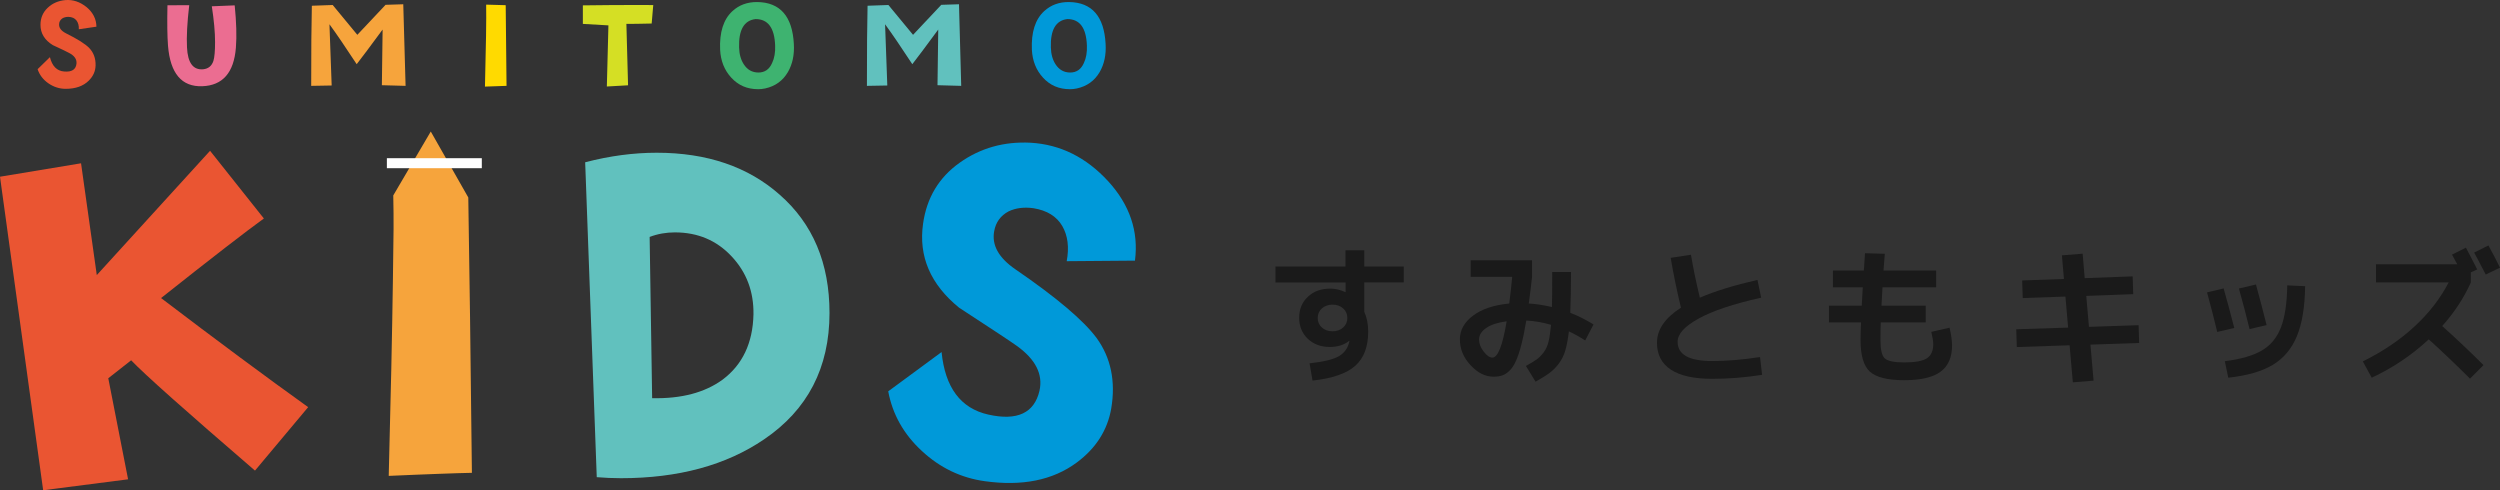<?xml version="1.0" encoding="utf-8"?>
<!-- Generator: Adobe Illustrator 23.0.1, SVG Export Plug-In . SVG Version: 6.00 Build 0)  -->
<svg version="1.1" id="レイヤー_1" xmlns="http://www.w3.org/2000/svg" xmlns:xlink="http://www.w3.org/1999/xlink" x="0px"
	 y="0px" width="269.92px" height="52.93px" viewBox="0 0 269.92 52.93" style="enable-background:new 0 0 269.92 52.93;"
	 xml:space="preserve">
<rect x="0" y="0" width="269.92" height="52.93" fill="#333333" stroke="none"/>
<style type="text/css">
	.st0{fill:#1A1A1A;}
	.st1{fill:#EA5532;}
	.st2{fill:#EB6D91;}
	.st3{fill:#F6A43C;}
	.st4{fill:#FFDA00;}
	.st5{fill:#D5DF24;}
	.st6{fill:#3EB370;}
	.st7{fill:#61C1BE;}
	.st8{fill:#0099D9;}
	.st9{fill:#FFFFFF;}
</style>
<g>
	<path class="st0" d="M137.7,28.78h7.57v-1.76h2.03v1.76h4.26v1.71h-4.26v3.18c0.28,0.61,0.42,1.32,0.42,2.14
		c0,1.62-0.46,2.85-1.39,3.68c-0.93,0.83-2.47,1.37-4.62,1.6l-0.32-1.86c1.53-0.17,2.58-0.43,3.18-0.78
		c0.59-0.35,0.96-0.87,1.11-1.56c0-0.01,0-0.02,0.01-0.04c0.01-0.02,0.01-0.03,0.01-0.04l-0.02-0.02c-0.55,0.45-1.26,0.67-2.11,0.67
		c-0.97,0-1.76-0.3-2.38-0.89c-0.61-0.59-0.92-1.35-0.92-2.26c0-0.93,0.31-1.69,0.94-2.27c0.62-0.59,1.43-0.88,2.42-0.88
		c0.55,0,1.09,0.13,1.62,0.38h0.03V30.5h-7.57V28.78z M142.72,33.3c-0.3,0.27-0.45,0.62-0.45,1.03s0.15,0.76,0.45,1.03
		c0.3,0.27,0.68,0.41,1.15,0.41c0.47,0,0.85-0.14,1.15-0.41c0.3-0.27,0.45-0.62,0.45-1.03s-0.15-0.76-0.45-1.03
		c-0.3-0.27-0.68-0.41-1.15-0.41C143.41,32.9,143.02,33.03,142.72,33.3z"/>
	<path class="st0" d="M158.79,29.9V28.1h6.62v1.81c-0.05,0.54-0.17,1.5-0.35,2.86c0.77,0.04,1.6,0.17,2.5,0.38
		c0.02-0.69,0.03-1.95,0.03-3.78h2.03c0,1.58-0.03,3.05-0.08,4.4c0.84,0.33,1.68,0.75,2.51,1.26l-0.9,1.73
		c-0.6-0.39-1.18-0.72-1.76-0.98c-0.1,0.81-0.22,1.49-0.38,2.04c-0.16,0.55-0.4,1.03-0.71,1.44c-0.31,0.41-0.65,0.75-1.02,1.02
		c-0.36,0.27-0.86,0.58-1.49,0.93l-1.04-1.7c0.51-0.28,0.9-0.51,1.16-0.7c0.26-0.19,0.51-0.44,0.76-0.77
		c0.25-0.33,0.42-0.72,0.53-1.18c0.11-0.46,0.19-1.06,0.26-1.79c-0.92-0.27-1.81-0.42-2.67-0.46c-0.17,1.03-0.35,1.91-0.54,2.64
		c-0.19,0.73-0.39,1.31-0.59,1.75c-0.2,0.44-0.43,0.79-0.7,1.04c-0.26,0.25-0.52,0.42-0.78,0.5c-0.26,0.09-0.57,0.13-0.93,0.13
		c-0.89,0-1.71-0.41-2.48-1.24c-0.77-0.83-1.15-1.76-1.15-2.79c0-0.99,0.47-1.85,1.42-2.56c0.94-0.71,2.25-1.15,3.91-1.31
		c0.13-1,0.23-1.96,0.32-2.88H158.79z M162.67,34.69c-0.97,0.13-1.71,0.37-2.22,0.73c-0.51,0.36-0.76,0.77-0.76,1.24
		c0,0.44,0.17,0.87,0.5,1.3c0.33,0.43,0.65,0.65,0.94,0.65C161.72,38.61,162.24,37.3,162.67,34.69z"/>
	<path class="st0" d="M180.38,27.84l2.19-0.34c0.22,1.35,0.54,2.9,0.96,4.64c1.61-0.7,3.69-1.34,6.22-1.92l0.4,1.92
		c-3,0.67-5.25,1.42-6.76,2.26c-1.51,0.83-2.26,1.66-2.26,2.5c0,1.39,1.24,2.08,3.73,2.08c1.55,0,3.27-0.14,5.17-0.43l0.22,1.92
		c-1.85,0.29-3.64,0.43-5.39,0.43c-1.97,0-3.46-0.33-4.46-0.99c-1-0.66-1.5-1.63-1.5-2.9c0-1.42,0.86-2.68,2.59-3.79
		C181.06,31.45,180.69,29.65,180.38,27.84z"/>
	<path class="st0" d="M201.36,27.34l2.14,0.06c-0.05,0.69-0.1,1.3-0.14,1.81h5.68v1.81h-5.79c-0.02,0.32-0.06,0.98-0.11,1.98h4.78
		v1.81h-4.86c-0.02,0.49-0.03,1.13-0.03,1.92c0,1.01,0.15,1.67,0.46,1.96c0.31,0.29,1.01,0.44,2.1,0.44c1.18,0,2-0.15,2.46-0.45
		c0.45-0.3,0.68-0.81,0.68-1.52c0-0.3-0.07-0.74-0.21-1.33l1.97-0.45c0.18,0.77,0.27,1.41,0.27,1.94c0,1.27-0.42,2.21-1.25,2.82
		c-0.83,0.61-2.14,0.91-3.92,0.91c-1.79,0-3.02-0.31-3.7-0.92c-0.67-0.61-1.01-1.75-1.01-3.4c0-0.54,0.02-1.18,0.05-1.92h-3.46
		v-1.81h3.54c0.05-1,0.09-1.66,0.11-1.98h-3.22v-1.81h3.33c0.02-0.21,0.05-0.53,0.07-0.96C201.33,27.83,201.35,27.53,201.36,27.34z"
		/>
	<path class="st0" d="M222.62,27.57l2.24-0.18l0.22,2.64l5.18-0.19l0.06,1.92l-5.07,0.19l0.29,3.34l5.36-0.18l0.06,1.92l-5.26,0.18
		l0.34,3.89l-2.24,0.18l-0.35-4l-5.7,0.19l-0.06-1.92l5.6-0.18L223,32.02l-4.61,0.16l-0.06-1.9l4.51-0.16L222.62,27.57z"/>
	<path class="st0" d="M238.29,31.57l1.79-0.43c0.33,1.14,0.71,2.57,1.15,4.27l-1.84,0.43C239.05,34.41,238.68,32.99,238.29,31.57z
		 M248.88,30.9c-0.03,2.25-0.33,4.06-0.9,5.42c-0.57,1.36-1.44,2.39-2.62,3.09c-1.18,0.7-2.77,1.15-4.78,1.37l-0.37-1.78
		c1.73-0.22,3.06-0.61,4-1.16c0.94-0.55,1.62-1.37,2.05-2.47c0.43-1.1,0.66-2.62,0.69-4.56L248.88,30.9z M241.73,31.15l1.84-0.43
		c0.42,1.51,0.8,2.98,1.15,4.38l-1.84,0.43C242.54,34.13,242.16,32.67,241.73,31.15z"/>
	<path class="st0" d="M256.53,30.5v-1.97h8.77c-0.26-0.47-0.44-0.82-0.56-1.04l1.5-0.75c0.44,0.82,0.84,1.61,1.22,2.35l-0.69,0.32
		v1.09c-0.76,1.69-1.79,3.25-3.09,4.7c1.6,1.44,3.09,2.85,4.46,4.22l-1.46,1.46c-1.45-1.45-2.93-2.86-4.45-4.24
		c-1.85,1.71-3.9,3.09-6.16,4.14l-0.96-1.76c2.14-1.06,4-2.31,5.57-3.76c1.57-1.45,2.8-3.04,3.7-4.77H256.53z M269.92,28.9
		l-1.54,0.74c-0.58-1.11-0.99-1.9-1.25-2.37l1.54-0.77C269.16,27.39,269.58,28.19,269.92,28.9z"/>
</g>
<g>
	<g>
		<path class="st1" d="M10.41,2.88L8.51,3.16c0.02-0.4-0.07-0.72-0.26-0.96C8.06,1.96,7.77,1.83,7.38,1.82
			C7.12,1.82,6.89,1.88,6.71,2C6.5,2.15,6.39,2.36,6.38,2.61c-0.02,0.4,0.23,0.72,0.73,0.98c1.25,0.62,2.1,1.15,2.53,1.6
			c0.47,0.49,0.7,1.12,0.68,1.89C10.3,7.7,10.06,8.24,9.57,8.72C8.98,9.3,8.15,9.59,7.09,9.59C6.42,9.59,5.8,9.39,5.23,9
			c-0.57-0.4-0.96-0.9-1.17-1.53l1.33-1.3c0.24,0.97,0.75,1.49,1.54,1.55C7.76,7.79,8.2,7.5,8.26,6.86C8.3,6.39,8.03,6.01,7.45,5.71
			C7.28,5.61,6.69,5.33,5.7,4.87C4.82,4.33,4.37,3.6,4.37,2.68c0-0.73,0.26-1.35,0.78-1.84C5.67,0.35,6.3,0.08,7.05,0.01
			c0.83-0.07,1.59,0.19,2.3,0.76C10.04,1.35,10.4,2.05,10.41,2.88z"/>
		<path class="st2" d="M25.47,5.14c-0.21,2.7-1.42,4.09-3.63,4.17c-2.22,0.08-3.46-1.38-3.7-4.37c-0.08-1.02-0.1-2.47-0.06-4.37
			l2.35-0.01c-0.22,1.87-0.3,3.4-0.24,4.56c0.08,1.68,0.67,2.46,1.75,2.36c0.56-0.06,0.92-0.36,1.1-0.9
			c0.12-0.38,0.18-1.06,0.18-2.04c0-1.07-0.12-2.36-0.35-3.86l2.47-0.1C25.52,2.38,25.57,3.9,25.47,5.14z"/>
		<path class="st3" d="M43.79,9.27L41.23,9.2l0.08-6.01c-1.36,1.85-2.29,3.09-2.8,3.74c-1.24-1.89-2.22-3.33-2.94-4.31l0.24,6.61
			L33.6,9.27c0-3.81,0.02-6.69,0.07-8.65l2.25-0.08l2.66,3.22l3.05-3.24l1.91-0.06L43.79,9.27z"/>
		<path class="st4" d="M54.69,9.27c-0.46,0.01-1.24,0.04-2.33,0.08c0.11-4.34,0.16-7.29,0.13-8.85l2.11,0.06L54.69,9.27z"/>
		<path class="st5" d="M70.53,0.55l-0.17,1.99c-1.2,0.03-2.11,0.04-2.73,0.04l0.18,6.63l-2.29,0.13l0.17-6.6l-2.76-0.16V0.58
			c2.23-0.03,4.06-0.04,5.48-0.04C69.28,0.53,69.98,0.54,70.53,0.55z"/>
		<path class="st6" d="M85.71,4.74c0.07,1.18-0.15,2.19-0.64,3.04c-0.55,0.94-1.37,1.53-2.46,1.77c-0.26,0.06-0.52,0.08-0.76,0.08
			c-1.18,0-2.15-0.42-2.91-1.26c-0.73-0.8-1.13-1.8-1.19-3c-0.08-1.89,0.36-3.28,1.33-4.17c0.73-0.67,1.62-0.99,2.69-0.98
			C84.24,0.26,85.55,1.77,85.71,4.74z M83.69,4.91c-0.07-1.9-0.77-2.85-2.11-2.85c-1.24,0.14-1.84,1.16-1.78,3.07
			c0.02,0.73,0.19,1.33,0.51,1.82c0.38,0.58,0.9,0.88,1.58,0.88s1.17-0.34,1.47-1.02C83.61,6.29,83.72,5.66,83.69,4.91z"/>
		<path class="st7" d="M103.78,9.27l-2.56-0.07l0.08-6.01c-1.36,1.85-2.29,3.09-2.8,3.74c-1.24-1.89-2.22-3.33-2.94-4.31l0.24,6.61
			L93.6,9.27c0-3.81,0.02-6.69,0.07-8.65l2.25-0.08l2.66,3.22l3.05-3.24l1.91-0.06L103.78,9.27z"/>
		<path class="st8" d="M119.37,4.74c0.07,1.18-0.15,2.19-0.64,3.04c-0.55,0.94-1.37,1.53-2.46,1.77c-0.26,0.06-0.52,0.08-0.76,0.08
			c-1.18,0-2.15-0.42-2.91-1.26c-0.73-0.8-1.13-1.8-1.19-3c-0.08-1.89,0.36-3.28,1.33-4.17c0.73-0.67,1.62-0.99,2.69-0.98
			C117.9,0.26,119.21,1.77,119.37,4.74z M117.35,4.91c-0.07-1.9-0.77-2.85-2.11-2.85c-1.24,0.14-1.84,1.16-1.78,3.07
			c0.02,0.73,0.19,1.33,0.51,1.82c0.38,0.58,0.9,0.88,1.58,0.88s1.17-0.34,1.47-1.02C117.27,6.29,117.38,5.66,117.35,4.91z"/>
	</g>
	<g>
		<g>
			<path class="st1" d="M33.27,43.96l-5.74,6.85c-7.46-6.42-11.92-10.39-13.37-11.91l-2.47,1.94l2.14,10.91l-9.17,1.18L0,19.08
				l8.75-1.45l1.7,12.07l12.23-13.42l5.81,7.31c-1.9,1.37-5.6,4.23-11.1,8.59C23.41,36.76,28.71,40.69,33.27,43.96z"/>
		</g>
		<g>
			<path class="st7" d="M89.56,33.79c0,5.91-2.36,10.46-7.07,13.65c-4.1,2.79-9.25,4.19-15.45,4.19c-0.87,0-1.74-0.04-2.61-0.11
				l-1.25-34c2.65-0.69,5.22-1.03,7.72-1.03c5.44,0,9.86,1.51,13.27,4.52C87.77,24.16,89.56,28.42,89.56,33.79z M81.35,33.95
				c0.04-2.47-0.75-4.56-2.37-6.28c-1.61-1.72-3.65-2.58-6.12-2.58c-0.94,0-1.85,0.16-2.72,0.49l0.27,17.41
				c3.16,0.07,5.69-0.6,7.62-2.01C80.17,39.37,81.28,37.03,81.35,33.95z"/>
		</g>
		<path class="st8" d="M122.54,28.14l-7.37,0.06c0.28-1.5,0.12-2.77-0.48-3.8c-0.61-1.04-1.64-1.68-3.11-1.92
			c-1.01-0.14-1.9-0.03-2.68,0.34c-0.87,0.46-1.39,1.18-1.56,2.14c-0.28,1.5,0.48,2.87,2.28,4.11c4.44,3.04,7.37,5.52,8.79,7.44
			c1.53,2.12,2.06,4.65,1.57,7.58c-0.41,2.36-1.65,4.31-3.73,5.85c-2.58,1.91-5.89,2.58-9.95,2.01c-2.55-0.36-4.81-1.44-6.77-3.26
			c-1.96-1.81-3.17-3.96-3.63-6.44l5.76-4.24c0.38,3.83,2.06,6.08,5.04,6.75c3.12,0.7,4.97-0.16,5.53-2.57
			c0.4-1.78-0.42-3.39-2.45-4.85c-0.63-0.45-2.71-1.83-6.23-4.12c-3.09-2.52-4.39-5.54-3.89-9.06c0.39-2.8,1.71-5,3.95-6.59
			c2.24-1.59,4.79-2.31,7.67-2.16c3.2,0.19,5.98,1.57,8.35,4.14C121.97,22.1,122.95,24.97,122.54,28.14z"/>
		<g>
			<path class="st3" d="M50.95,51.05c-0.89,0.02-2.08,0.05-3.58,0.11c-1.5,0.05-3.3,0.13-5.4,0.22c0.22-8.36,0.37-15.38,0.45-21.05
				c0.08-5.68,0.1-6.23,0.04-9.23l4.05-6.9l4.05,7.12l0.19,12.98L50.95,51.05z"/>
			<rect x="41.77" y="17.08" class="st9" width="10.25" height="1.08"/>
		</g>
	</g>
</g>
</svg>